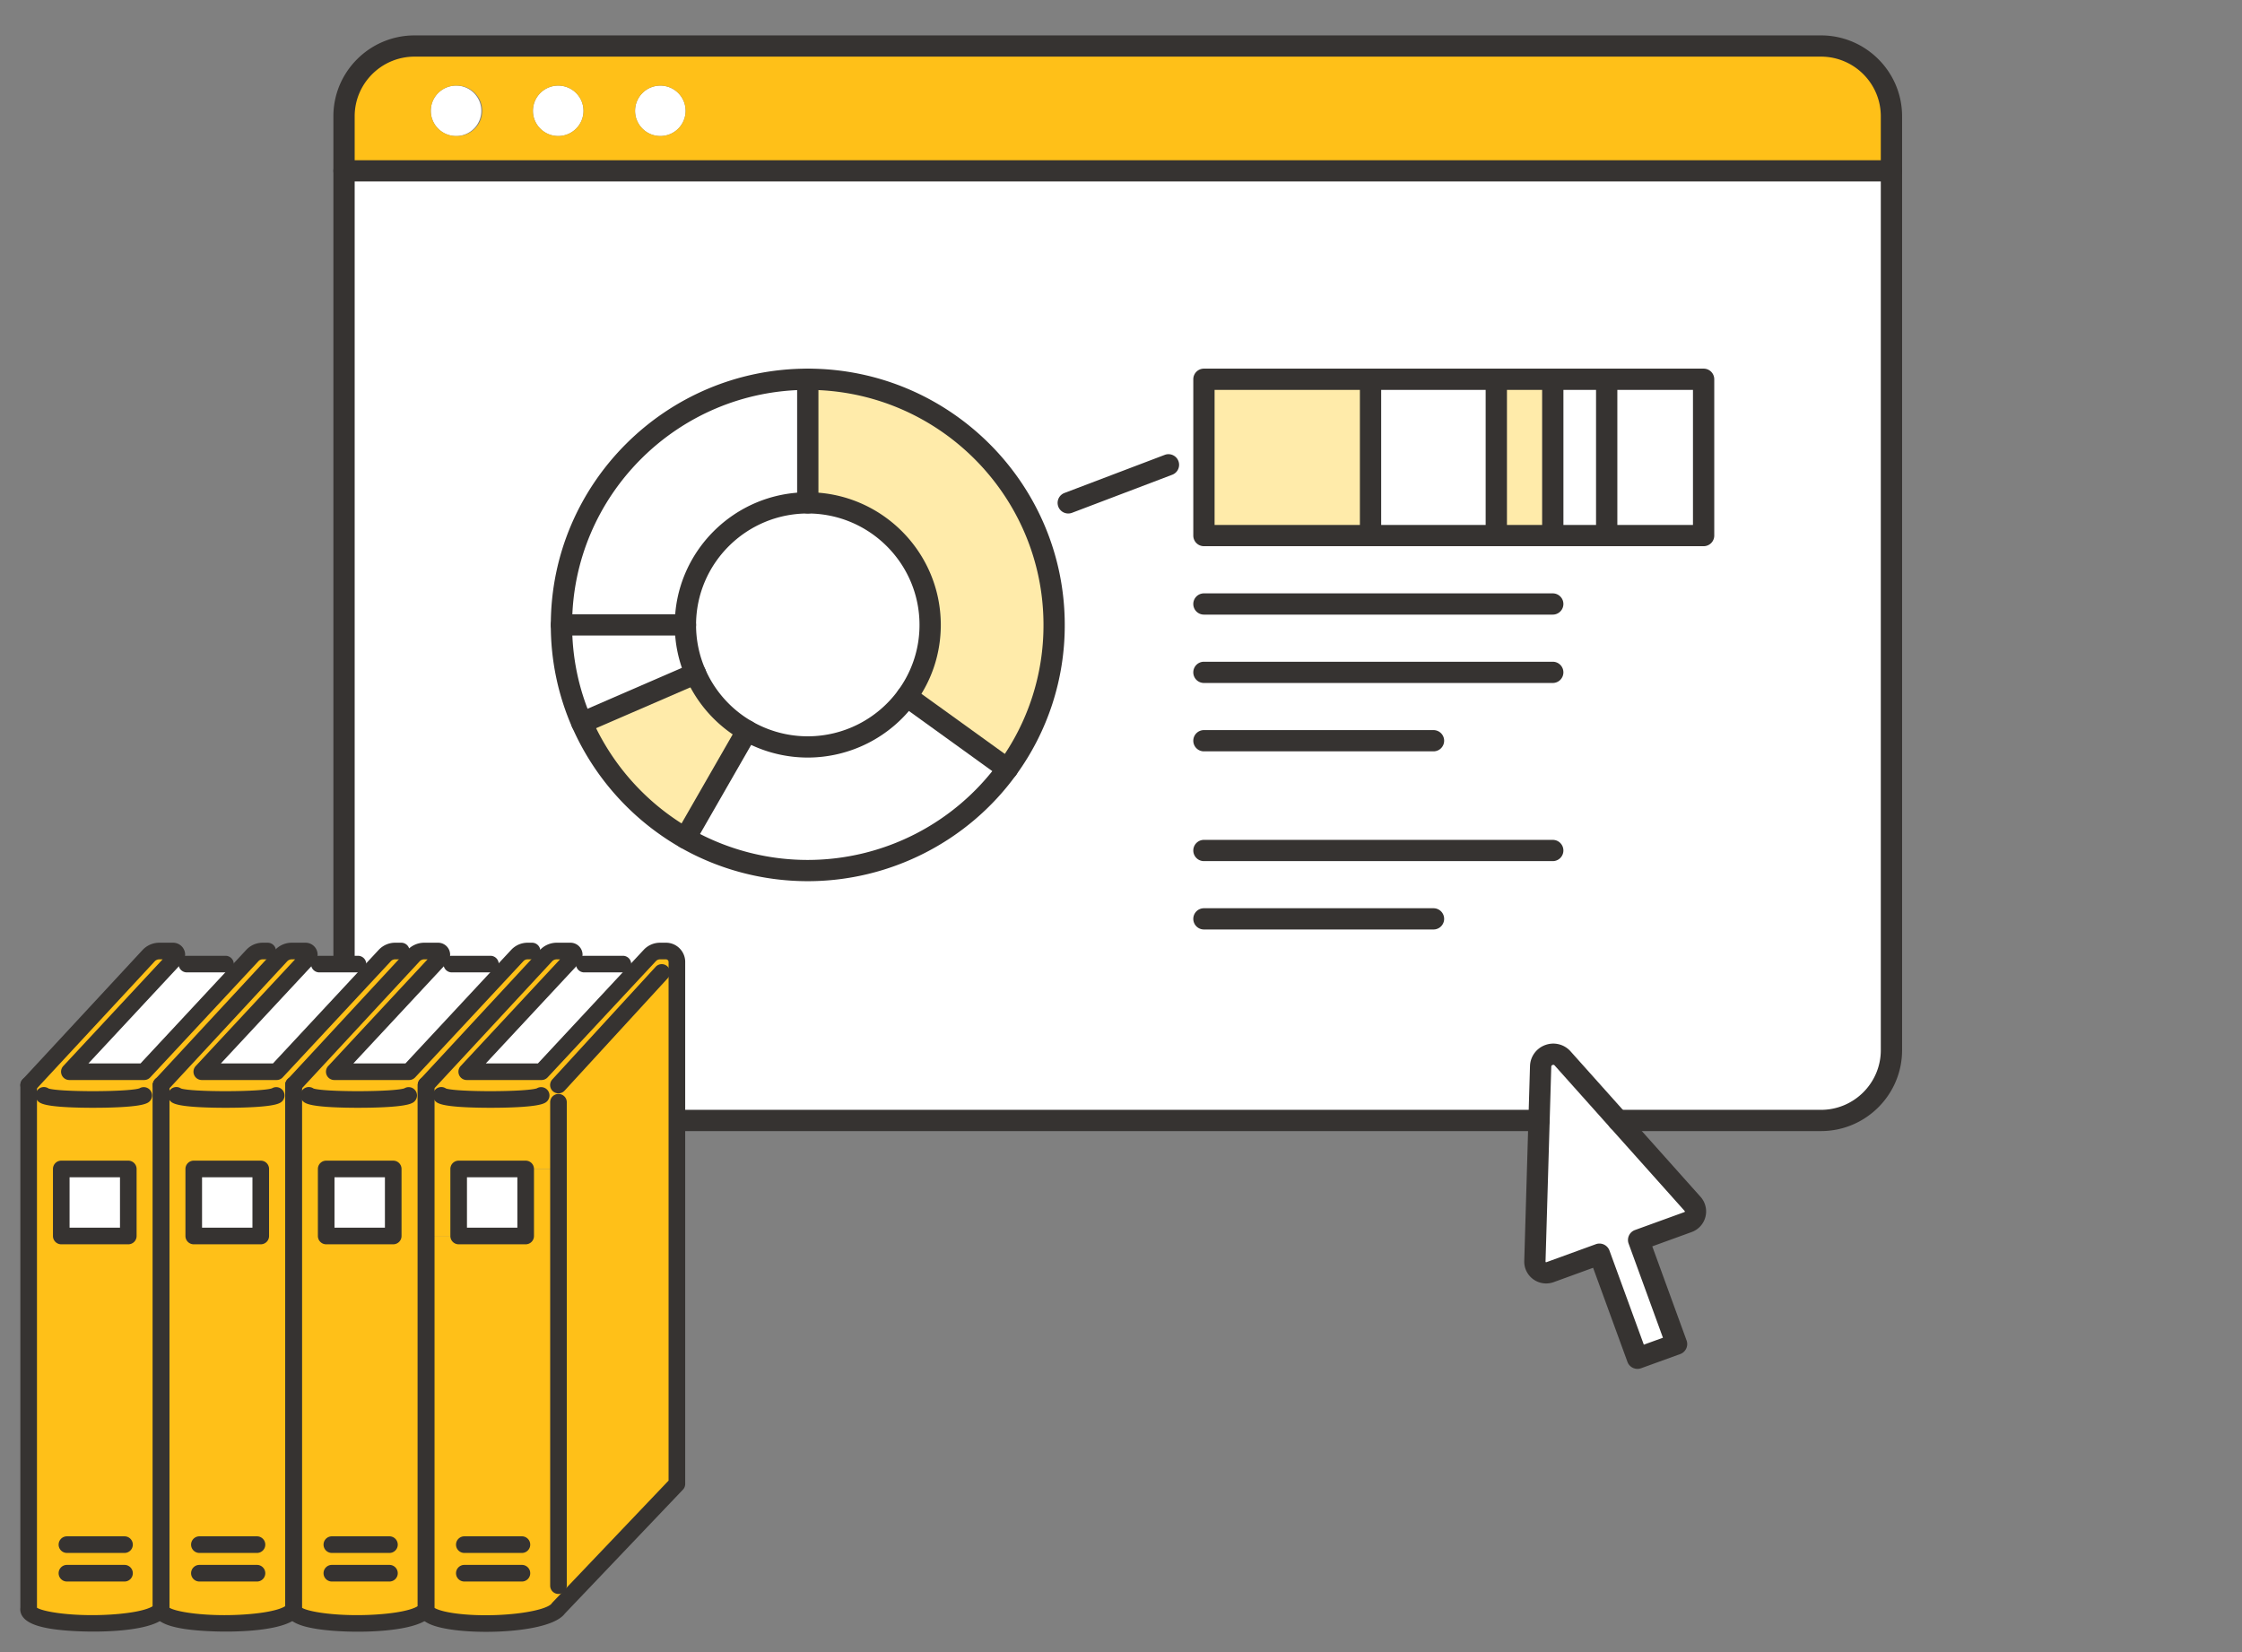 <svg xmlns="http://www.w3.org/2000/svg" width="190" height="140" fill="none" viewBox="0 0 190 140"><rect x="0" y="0" width="190" height="140" fill="#808080" stroke="none"/><g clip-path="url(#a)"><path fill="#fff" d="M144.374 32.138h-8.214v13.247h8.214V32.138Z"/><path fill="#fff" d="M136.16 32.138h-4.569v13.247h4.569V32.138Z"/><path fill="#fff" d="m130.076 106.878.352-11.929.135-4.583c.031-.959 1.222-1.39 1.863-.675l4.7 5.258 6.319 7.076a.956.956 0 0 1-.388 1.533l-4.19 1.521 3.216 8.82-3.315 1.201-3.221-8.82-4.19 1.524a.954.954 0 0 1-1.281-.926Z"/><path fill="#FFEBAA" d="M131.591 32.138h-4.786v13.247h4.786V32.138Z"/><path fill="#fff" d="M126.806 32.138h-10.659v13.247h10.659V32.138Z"/><path fill="#FFEBAA" d="M116.147 32.138h-14.118v13.247h14.118V32.138Z"/><path fill="#fff" d="M132.426 89.69c-.641-.714-1.832-.283-1.863.675l-.136 4.584H35.132c-3.302 0-5.977-2.667-5.977-5.96V14.48h131.137v74.51c0 3.293-2.675 5.96-5.972 5.96h-17.194l-4.7-5.258Zm-30.397-44.305h42.345V32.138h-42.345v13.247ZM85.371 65.154a20.655 20.655 0 0 0 3.96-12.199c0-11.497-9.346-20.817-20.875-20.817s-20.875 9.32-20.875 20.817c0 2.951.613 5.753 1.723 8.295h.005a20.907 20.907 0 0 0 8.773 9.774 20.821 20.821 0 0 0 10.374 2.748c6.96 0 13.126-3.396 16.915-8.618Z"/><path fill="#fff" d="M68.456 42.614c5.724 0 10.37 4.633 10.37 10.341 0 2.263-.73 4.354-1.97 6.06a10.351 10.351 0 0 1-8.4 4.281c-1.876 0-3.635-.495-5.15-1.367a10.338 10.338 0 0 1-4.363-4.854 10.27 10.27 0 0 1-.857-4.12c0-5.708 4.642-10.34 10.37-10.34Z"/><path fill="#FFEBAA" d="M89.331 52.955c0 4.557-1.466 8.771-3.96 12.199l-8.511-6.135-.005-.005a10.258 10.258 0 0 0 1.971-6.059c0-5.708-4.646-10.34-10.37-10.34V32.137c11.53 0 20.875 9.32 20.875 20.817Z"/><path fill="#fff" d="m76.86 59.019 8.511 6.135a20.854 20.854 0 0 1-16.915 8.618c-3.775 0-7.316-.998-10.374-2.748l.004-.005 5.22-9.09a10.288 10.288 0 0 0 5.15 1.367c3.455 0 6.518-1.687 8.399-4.282l.004.005Z"/><path fill="#FFEBAA" d="M58.944 57.075a10.337 10.337 0 0 0 4.361 4.854l-5.218 9.09-.005.005a20.908 20.908 0 0 1-8.773-9.774l9.635-4.175Z"/><path fill="#fff" d="M55.962 11.528a2.14 2.14 0 0 0 2.142-2.136 2.14 2.14 0 0 0-2.142-2.137 2.14 2.14 0 0 0-2.143 2.137c0 1.18.96 2.136 2.143 2.136Z"/><path fill="#fff" d="M68.456 32.138v10.476c-5.728 0-10.37 4.633-10.37 10.341H47.581c0-11.497 9.346-20.817 20.875-20.817Z"/><path fill="#fff" d="M58.086 52.955c0 1.467.307 2.861.857 4.12L49.31 61.25h-.005a20.667 20.667 0 0 1-1.723-8.295h10.505Z"/><path fill="#fff" d="M47.306 11.528a2.14 2.14 0 0 0 2.143-2.136 2.14 2.14 0 0 0-2.143-2.137 2.14 2.14 0 0 0-2.142 2.137c0 1.18.959 2.136 2.142 2.136Z"/><path fill="#fff" d="M40.788 9.392a2.138 2.138 0 0 1-2.138 2.136 2.139 2.139 0 0 1-2.142-2.136c0-1.179.956-2.137 2.142-2.137 1.182 0 2.138.958 2.138 2.137Z"/><path fill="#FFC018" d="M49.449 9.392c0-1.179-.961-2.137-2.143-2.137a2.142 2.142 0 0 0-2.143 2.137c0 1.178.961 2.136 2.143 2.136a2.141 2.141 0 0 0 2.143-2.136ZM38.65 11.528a2.138 2.138 0 1 0 0-4.273 2.139 2.139 0 0 0-2.142 2.137c0 1.178.956 2.136 2.142 2.136Zm19.454-2.136c0-1.179-.96-2.137-2.142-2.137a2.141 2.141 0 0 0-2.143 2.137c0 1.178.961 2.136 2.143 2.136a2.141 2.141 0 0 0 2.142-2.136Zm102.188 5.087H29.155V9.855c0-3.288 2.675-5.955 5.977-5.955H154.32c3.297 0 5.972 2.667 5.972 5.955v4.624Z"/><path fill="#363331" d="M154.32 95.849h-17.194a.9.9 0 0 1-.902-.9.9.9 0 0 1 .902-.9h17.194c2.796 0 5.07-2.27 5.07-5.06V9.855c0-2.788-2.274-5.056-5.07-5.056H35.132c-2.798 0-5.075 2.268-5.075 5.056v79.134c0 2.79 2.277 5.06 5.075 5.06h95.296a.9.9 0 1 1 .004 1.8h-95.3c-3.793 0-6.879-3.078-6.879-6.86V9.855C28.253 6.075 31.34 3 35.132 3H154.32c3.79 0 6.874 3.075 6.874 6.855v79.134c0 3.782-3.084 6.86-6.874 6.86Z"/><path fill="#363331" d="M160.292 15.379H29.155a.9.9 0 1 1 0-1.8h131.137a.9.9 0 0 1 .902.9.9.9 0 0 1-.902.9Z"/><path fill="#363331" d="M68.456 74.672c-3.802 0-7.544-.992-10.823-2.868a21.92 21.92 0 0 1-9.117-10.118.904.904 0 0 1-.039-.077 21.494 21.494 0 0 1-1.798-8.654c0-11.974 9.77-21.716 21.777-21.716 12.008 0 21.777 9.741 21.777 21.716a21.49 21.49 0 0 1-4.132 12.727c-4.083 5.629-10.68 8.99-17.645 8.99ZM50.1 60.815c.013.025.026.05.037.076a20.103 20.103 0 0 0 8.395 9.353 20.012 20.012 0 0 0 9.925 2.628 20.048 20.048 0 0 0 16.184-8.245 19.707 19.707 0 0 0 3.79-11.672c0-10.982-8.96-19.917-19.974-19.917-11.013 0-19.973 8.935-19.973 19.917 0 2.733.544 5.377 1.616 7.86Z"/><path fill="#363331" d="M68.456 64.196a11.288 11.288 0 0 1-10.34-6.762 11.115 11.115 0 0 1-.932-4.479c0-6.198 5.057-11.24 11.272-11.24 6.216 0 11.272 5.042 11.272 11.24 0 2.383-.74 4.66-2.143 6.587a11.304 11.304 0 0 1-9.129 4.654Zm0-20.682c-5.22 0-9.468 4.235-9.468 9.441 0 1.308.264 2.574.782 3.761a9.482 9.482 0 0 0 8.686 5.68 9.494 9.494 0 0 0 7.668-3.909 9.342 9.342 0 0 0 1.8-5.532c0-5.206-4.247-9.441-9.468-9.441Z"/><path fill="#363331" d="M68.456 43.514a.9.9 0 0 1-.902-.9V32.138a.9.9 0 0 1 .902-.9.9.9 0 0 1 .902.9v10.476a.9.9 0 0 1-.902.9Z"/><path fill="#363331" d="M85.37 66.054a.9.9 0 0 1-.528-.17l-8.511-6.136a.898.898 0 0 1-.203-1.257.905.905 0 0 1 1.26-.202l8.512 6.136a.898.898 0 0 1-.53 1.629Z"/><path fill="#363331" d="M58.085 71.92a.9.9 0 0 1-.782-1.347l5.22-9.091a.904.904 0 0 1 1.23-.334.898.898 0 0 1 .335 1.228l-5.219 9.09a.903.903 0 0 1-.784.453Z"/><path fill="#363331" d="M49.309 62.15a.9.9 0 0 1-.31-1.746l9.585-4.154a.904.904 0 0 1 1.187.467.899.899 0 0 1-.468 1.184l-9.635 4.174a.903.903 0 0 1-.36.074Z"/><path fill="#363331" d="M58.086 53.855H47.581a.9.9 0 0 1-.902-.9.9.9 0 0 1 .902-.9h10.505c.498 0 .903.404.903.9 0 .497-.404.9-.903.9Z"/><path fill="#363331" d="M144.374 46.285h-42.345a.9.9 0 0 1-.902-.9V32.138a.9.9 0 0 1 .902-.9h42.345a.9.9 0 0 1 .902.9v13.247a.9.9 0 0 1-.902.9Zm-41.443-1.8h40.541V33.038h-40.541v11.447Z"/><path fill="#363331" d="M90.531 43.514a.899.899 0 0 1-.321-1.74l8.493-3.226a.899.899 0 1 1 .642 1.681l-8.493 3.226a.901.901 0 0 1-.32.059Z"/><path fill="#363331" d="M116.147 46.285a.9.9 0 0 1-.902-.9V32.138a.9.9 0 0 1 1.804 0v13.247a.9.9 0 0 1-.902.9Z"/><path fill="#363331" d="M126.805 46.285a.9.9 0 0 1-.902-.9V32.138a.9.9 0 0 1 .902-.9c.499 0 .903.403.903.9v13.247c0 .497-.404.9-.903.9Z"/><path fill="#363331" d="M131.591 46.285a.9.9 0 0 1-.902-.9V32.138a.9.9 0 0 1 .902-.9.9.9 0 0 1 .902.9v13.247a.9.9 0 0 1-.902.9Z"/><path fill="#363331" d="M136.16 46.285a.9.9 0 0 1-.902-.9V32.138a.9.9 0 0 1 .902-.9c.499 0 .903.403.903.9v13.247c0 .497-.404.9-.903.9Z"/><path fill="#363331" d="M131.591 52.083h-29.562a.9.9 0 0 1-.902-.9.9.9 0 0 1 .902-.9h29.562a.9.9 0 1 1 0 1.8Z"/><path fill="#363331" d="M131.591 57.876h-29.562a.9.9 0 0 1-.902-.9.9.9 0 0 1 .902-.9h29.562a.9.9 0 1 1 0 1.8Z"/><path fill="#363331" d="M121.483 63.67h-19.454a.9.9 0 0 1-.902-.9.9.9 0 0 1 .902-.9h19.454a.9.9 0 0 1 .902.9.9.9 0 0 1-.902.9Z"/><path fill="#363331" d="M131.591 72.972h-29.562a.9.9 0 0 1-.902-.9.9.9 0 0 1 .902-.9h29.562a.9.9 0 1 1 0 1.8Z"/><path fill="#363331" d="M121.483 78.765h-19.454a.9.9 0 0 1-.902-.9.9.9 0 0 1 .902-.9h19.454a.9.9 0 0 1 .902.9.9.9 0 0 1-.902.9Z"/><path fill="#363331" d="M138.767 116a.902.902 0 0 1-.847-.592l-2.912-7.975-3.342 1.217a1.866 1.866 0 0 1-1.729-.243 1.848 1.848 0 0 1-.763-1.559l.487-16.509a1.957 1.957 0 0 1 1.298-1.784 1.961 1.961 0 0 1 2.139.537l4.701 5.258h.001l6.319 7.076a1.858 1.858 0 0 1-.75 2.976l-3.346 1.215 2.908 7.975a.902.902 0 0 1-.54 1.153l-3.316 1.201a.893.893 0 0 1-.308.054Zm-3.22-10.62a.907.907 0 0 1 .848.592l2.912 7.976 1.62-.587-2.908-7.975a.9.9 0 0 1 .539-1.153l4.191-1.52c.006-.002.026-.009.033-.039.008-.031-.006-.046-.013-.054l-11.017-12.33c-.02-.022-.073-.083-.178-.044-.106.039-.109.122-.11.15l-.487 16.508c0 .015-.001.032.021.048.024.017.042.01.052.007l4.188-1.524a.891.891 0 0 1 .309-.055Z"/></g><path fill="#fff" d="m53.644 82.495-7.75 8.323h-6.34l9.028-9.693.932.573h3.274l.856.797Z"/><path fill="#fff" d="M44.549 99.06H38.87v5.68h5.679v-5.68Z"/><path fill="#FFC018" d="m48.582 81.125-9.028 9.693h6.339l7.751-8.323 1.425-1.528c.222-.24.536-.376.864-.376h.507c.507 0 .924.416.924.923v44.236l-9.08 9.53-.956-.911v-35.31H38.87v5.681h-2.763V91.948l9.816-10.585.35-.379c.234-.25.56-.393.903-.393h1.172c.278 0 .423.33.234.534Z"/><path fill="#FFC018" d="M47.328 136.284c-1.185 1.744-11.536 1.715-11.22 0V104.74h8.44v-5.68h2.78v35.309l.955.911-.955 1.004Z"/><path fill="#fff" d="m42.418 82.495-7.75 8.323H28.33l9.026-9.693.935.573h3.271l.857.797Z"/><path fill="#fff" d="M33.324 99.06h-5.68v5.68h5.68v-5.68Z"/><path fill="#FFC018" d="M33.324 104.74v-5.68h-5.68v5.68h5.68Zm-8.44-12.792 9.877-10.654.286-.31c.234-.25.56-.393.903-.393h1.174c.278 0 .42.33.231.534l-9.026 9.693h6.34l7.749-8.323 1.424-1.528c.223-.24.537-.376.867-.376h.38l.834.772-9.815 10.585v44.336h-.006c-.333 1.715-11.534 1.715-11.221 0V91.948h.002Z"/><path fill="#fff" d="m26.13 81.125.933.573h3.273l.857.797-7.751 8.323h-6.34l9.029-9.693Z"/><path fill="#fff" d="M22.097 99.06H16.42v5.68h5.678v-5.68Z"/><path fill="#FFC018" d="M22.097 99.06H16.42v5.68h5.678v-5.68Zm-8.441 37.224V91.948l9.836-10.608.33-.356c.232-.25.56-.393.9-.393h1.175c.278 0 .423.33.234.534l-9.029 9.693h6.34l7.75-8.323 1.423-1.528a1.19 1.19 0 0 1 .867-.376h.522l.757.703-9.878 10.654h-.002v44.336h-.007c-.332 1.715-11.534 1.715-11.218 0Z"/><path fill="#fff" d="m5.878 90.818 9.026-9.693.932.573h3.274l.856.797-7.749 8.323h-6.34Z"/><path fill="#fff" d="M10.872 99.06h-5.68v5.68h5.68v-5.68Z"/><path fill="#FFC018" d="m14.903 81.125-9.026 9.693h6.34l7.749-8.323 1.424-1.528c.223-.24.537-.376.865-.376h.429l.808.749-9.836 10.608v44.336h-.007c-.332 1.715-11.536 1.715-11.22 0V91.948h.002l10.164-10.964c.234-.25.56-.393.903-.393h1.172c.278 0 .423.33.233.534ZM5.191 104.74h5.681v-5.68h-5.68v5.68Z"/><path fill="#363331" stroke="#363331" stroke-miterlimit="10" stroke-width=".567" d="M7.921 137.978c-1.517 0-2.947-.115-3.79-.274-.563-.107-2.263-.428-2.123-1.452V91.948a.42.42 0 0 1 .842 0v44.337a.42.42 0 0 1-.005.063c.26.508 3.646 1.032 7.24.701 2.392-.22 3.063-.68 3.144-.826V91.948a.42.42 0 0 1 .841 0v44.337a.433.433 0 0 1-.007.08c-.237 1.222-3.338 1.613-6.142 1.613Z"/><path fill="#363331" d="M7.946 93.59H7.87c-1.776-.002-3.983-.08-4.408-.436a.42.42 0 0 1 .516-.664c.773.357 7.3.344 7.986-.02a.42.42 0 0 1 .577.14.422.422 0 0 1-.14.58c-.585.359-3.251.4-4.455.4Z"/><path stroke="#363331" stroke-miterlimit="10" stroke-width=".567" d="M7.946 93.591H7.87c-1.776-.003-3.983-.081-4.408-.437a.42.42 0 0 1 .516-.664c.773.357 7.3.344 7.986-.02a.42.42 0 0 1 .577.14.422.422 0 0 1-.14.58c-.585.359-3.251.4-4.455.4Z"/><path fill="#363331" stroke="#363331" stroke-miterlimit="10" stroke-width=".567" d="M2.431 92.368a.42.42 0 0 1-.308-.706l10.164-10.964a1.662 1.662 0 0 1 1.211-.528h1.172a.74.74 0 0 1 .542 1.241l-8.367 8.986h5.19l9.048-9.717c.301-.324.729-.51 1.172-.51h.43a.42.42 0 0 1 0 .841h-.43a.763.763 0 0 0-.556.243l-9.174 9.85a.42.42 0 0 1-.308.135h-6.34a.421.421 0 0 1-.307-.708l8.865-9.52h-.937a.817.817 0 0 0-.594.26L2.74 92.234a.42.42 0 0 1-.309.135Z"/><path fill="#363331" stroke="#363331" stroke-miterlimit="10" stroke-width=".567" d="M19.11 82.118h-3.274a.42.42 0 0 1 0-.841h3.274a.42.42 0 0 1 0 .841Z"/><path fill="#363331" stroke="#363331" stroke-miterlimit="10" stroke-width=".567" d="M10.873 105.16H5.192a.42.42 0 0 1-.421-.421v-5.68a.42.42 0 0 1 .42-.421h5.682a.42.42 0 0 1 .42.42v5.681a.42.42 0 0 1-.42.421Zm-5.26-.841h4.839v-4.84h-4.84v4.84Z"/><path fill="#363331" stroke="#363331" stroke-miterlimit="10" stroke-width=".567" d="M10.553 131.314H5.672a.42.42 0 1 1 0-.841h4.88a.42.42 0 1 1 0 .841Z"/><path fill="#363331" stroke="#363331" stroke-miterlimit="10" stroke-width=".567" d="M10.553 133.736H5.672a.42.42 0 1 1 0-.841h4.88a.42.42 0 1 1 0 .841Z"/><path fill="#363331" stroke="#363331" stroke-miterlimit="10" stroke-width=".567" d="M19.147 137.978c-1.517 0-2.947-.115-3.789-.274-.564-.107-2.263-.428-2.123-1.452V91.948a.42.42 0 0 1 .842 0v44.337a.418.418 0 0 1-.005.063c.26.508 3.647 1.033 7.242.701 2.39-.22 3.06-.68 3.14-.826V91.948a.42.42 0 0 1 .841 0v44.337a.433.433 0 0 1-.007.08c-.237 1.222-3.338 1.613-6.14 1.613Z"/><path fill="#363331" d="M19.173 93.59h-.076c-1.776-.002-3.983-.08-4.409-.436a.42.42 0 0 1 .517-.664c.773.357 7.3.344 7.986-.02a.42.42 0 0 1 .577.14.422.422 0 0 1-.14.58c-.586.359-3.251.4-4.455.4Z"/><path stroke="#363331" stroke-miterlimit="10" stroke-width=".567" d="M19.173 93.591h-.076c-1.776-.003-3.983-.081-4.409-.437a.42.42 0 0 1 .517-.664c.773.357 7.3.344 7.986-.02a.42.42 0 0 1 .577.14.422.422 0 0 1-.14.58c-.586.359-3.251.4-4.455.4Z"/><path fill="#363331" stroke="#363331" stroke-miterlimit="10" stroke-width=".567" d="M13.656 92.368a.42.42 0 0 1-.308-.707l10.166-10.963c.31-.335.75-.528 1.209-.528h1.174a.74.74 0 0 1 .542 1.241l-8.37 8.986h5.19l9.048-9.717c.305-.324.733-.51 1.175-.51h.522a.42.42 0 0 1 0 .841h-.522a.772.772 0 0 0-.56.244l-9.172 9.85a.42.42 0 0 1-.308.134h-6.34a.42.42 0 0 1-.308-.708l8.867-9.52h-.938a.807.807 0 0 0-.592.259l-.33.356-9.836 10.608a.42.42 0 0 1-.31.135Z"/><path fill="#363331" stroke="#363331" stroke-miterlimit="10" stroke-width=".567" d="M30.336 82.118h-3.274a.42.42 0 0 1 0-.841h3.274a.42.42 0 1 1 0 .841Z"/><path fill="#363331" stroke="#363331" stroke-miterlimit="10" stroke-width=".567" d="M22.097 105.16H16.42a.42.42 0 0 1-.421-.421v-5.68a.42.42 0 0 1 .42-.421h5.68a.42.42 0 0 1 .42.42v5.681a.42.42 0 0 1-.42.421Zm-5.258-.841h4.838v-4.84h-4.838v4.84Z"/><path fill="#363331" stroke="#363331" stroke-miterlimit="10" stroke-width=".567" d="M21.777 131.314h-4.879a.42.42 0 1 1 0-.841h4.88a.42.42 0 1 1 0 .841Z"/><path fill="#363331" stroke="#363331" stroke-miterlimit="10" stroke-width=".567" d="M21.777 133.736h-4.879a.42.42 0 1 1 0-.841h4.88a.42.42 0 1 1 0 .841Z"/><path fill="#363331" stroke="#363331" stroke-miterlimit="10" stroke-width=".567" d="M30.326 137.988c-1.434 0-2.809-.108-3.736-.283-.566-.106-2.27-.427-2.13-1.453V91.948a.42.42 0 0 1 .842 0v44.337a.417.417 0 0 1-.005.063c.26.508 3.646 1.032 7.24.701 2.392-.22 3.063-.68 3.144-.826V91.948a.42.42 0 1 1 .841 0v44.337a.425.425 0 0 1-.008.08c-.23 1.192-3.326 1.623-6.188 1.623Z"/><path fill="#363331" d="M30.398 93.59h-.077c-1.776-.002-3.982-.08-4.408-.436a.42.42 0 0 1 .517-.664c.773.357 7.3.344 7.986-.02a.42.42 0 0 1 .577.14.422.422 0 0 1-.14.58c-.586.359-3.252.4-4.455.4Z"/><path stroke="#363331" stroke-miterlimit="10" stroke-width=".567" d="M30.398 93.591h-.077c-1.776-.003-3.982-.081-4.408-.437a.42.42 0 0 1 .517-.664c.773.357 7.3.344 7.986-.02a.42.42 0 0 1 .577.14.422.422 0 0 1-.14.58c-.586.359-3.252.4-4.455.4Z"/><path fill="#363331" stroke="#363331" stroke-miterlimit="10" stroke-width=".567" d="M24.883 92.368a.42.42 0 0 1-.308-.707l10.163-10.963a1.662 1.662 0 0 1 1.212-.528h1.174a.737.737 0 0 1 .54 1.241l-8.368 8.986h5.19l9.048-9.717a1.61 1.61 0 0 1 1.175-.51h.38a.42.42 0 0 1 0 .841h-.38a.765.765 0 0 0-.559.243l-9.173 9.85a.421.421 0 0 1-.308.135h-6.34a.421.421 0 0 1-.308-.708l8.865-9.52h-.936a.817.817 0 0 0-.595.26l-.285.308-9.878 10.655a.42.42 0 0 1-.31.135Z"/><path fill="#363331" stroke="#363331" stroke-miterlimit="10" stroke-width=".567" d="M41.561 82.118H38.29a.42.42 0 0 1 0-.841h3.272a.42.42 0 1 1 0 .841Z"/><path fill="#363331" stroke="#363331" stroke-miterlimit="10" stroke-width=".567" d="M33.324 105.16h-5.68a.42.42 0 0 1-.421-.421v-5.68a.42.42 0 0 1 .42-.421h5.681a.42.42 0 0 1 .421.42v5.681a.42.42 0 0 1-.42.421Zm-5.26-.841h4.84v-4.84h-4.84v4.84Z"/><path fill="#363331" stroke="#363331" stroke-miterlimit="10" stroke-width=".567" d="M33.004 131.314h-4.881a.42.42 0 1 1 0-.841h4.881a.42.42 0 1 1 0 .841Z"/><path fill="#363331" stroke="#363331" stroke-miterlimit="10" stroke-width=".567" d="M33.004 133.736h-4.881a.42.42 0 1 1 0-.841h4.881a.42.42 0 1 1 0 .841Z"/><path fill="#363331" stroke="#363331" stroke-miterlimit="10" stroke-width=".567" d="M47.328 134.79a.42.42 0 0 1-.42-.42V93.406a.42.42 0 0 1 .841 0v40.964a.42.42 0 0 1-.42.42Z"/><path fill="#363331" d="M41.625 93.59h-.077c-1.776-.002-3.982-.08-4.408-.436a.42.42 0 0 1 .517-.664c.772.357 7.3.344 7.986-.02a.42.42 0 0 1 .577.14.422.422 0 0 1-.14.58c-.586.359-3.252.4-4.455.4Z"/><path stroke="#363331" stroke-miterlimit="10" stroke-width=".567" d="M41.625 93.591h-.077c-1.776-.003-3.982-.081-4.408-.437a.42.42 0 0 1 .517-.664c.772.357 7.3.344 7.986-.02a.42.42 0 0 1 .577.14.422.422 0 0 1-.14.58c-.586.359-3.252.4-4.455.4Z"/><path fill="#363331" stroke="#363331" stroke-miterlimit="10" stroke-width=".567" d="M47.326 92.368a.42.42 0 0 1-.31-.705l8.755-9.541a.42.42 0 1 1 .62.569l-8.755 9.541a.42.42 0 0 1-.31.136Z"/><path fill="#363331" stroke="#363331" stroke-miterlimit="10" stroke-width=".567" d="M52.788 82.118h-3.274a.42.42 0 0 1 0-.841h3.274a.42.42 0 1 1 0 .841Z"/><path fill="#363331" stroke="#363331" stroke-miterlimit="10" stroke-width=".567" d="M44.549 105.16H38.87a.42.42 0 0 1-.42-.421v-5.68a.42.42 0 0 1 .42-.421h5.679a.42.42 0 0 1 .42.42v5.681a.42.42 0 0 1-.42.421Zm-5.258-.841h4.837v-4.84H39.29v4.84Z"/><path fill="#363331" stroke="#363331" stroke-miterlimit="10" stroke-width=".567" d="M44.231 131.314H39.35a.42.42 0 1 1 0-.841h4.881a.42.42 0 1 1 0 .841Z"/><path fill="#363331" stroke="#363331" stroke-miterlimit="10" stroke-width=".567" d="M44.231 133.736H39.35a.42.42 0 1 1 0-.841h4.881a.42.42 0 1 1 0 .841Z"/><path fill="#363331" d="M41.194 138c-1.855 0-3.62-.205-4.566-.593-.85-.349-.987-.813-.941-1.156V91.948c0-.106.04-.209.112-.286l10.167-10.964a1.662 1.662 0 0 1 1.21-.528h1.173a.74.74 0 0 1 .542 1.241l-8.37 8.986h5.19l9.05-9.717c.302-.324.73-.51 1.172-.51h.508c.74 0 1.344.603 1.344 1.344v44.235a.422.422 0 0 1-.116.291l-10.015 10.512c-.729.991-3.693 1.448-6.46 1.448Zm-4.666-45.887v44.171a.425.425 0 0 1-.006.076c.033.095.48.432 2.031.641 3.264.441 7.831-.076 8.427-.953a.372.372 0 0 1 .043-.054l9.92-10.413V81.514a.51.51 0 0 0-.502-.502h-.508a.762.762 0 0 0-.556.242l-9.176 9.85a.42.42 0 0 1-.308.135h-6.339a.421.421 0 0 1-.308-.708l8.867-9.52h-.936a.817.817 0 0 0-.595.26L36.529 92.113Z"/><path stroke="#363331" stroke-miterlimit="10" stroke-width=".567" d="M36.108 136.284h.002M41.194 138c-1.855 0-3.62-.205-4.566-.593-.85-.349-.987-.813-.941-1.156V91.948c0-.106.04-.209.112-.286l10.167-10.964a1.662 1.662 0 0 1 1.21-.528h1.173a.74.74 0 0 1 .542 1.241l-8.37 8.986h5.19l9.05-9.717c.302-.324.73-.51 1.172-.51h.508c.74 0 1.344.603 1.344 1.344v44.235a.422.422 0 0 1-.116.291l-10.015 10.512c-.729.991-3.693 1.448-6.46 1.448Zm-4.666-45.887v44.171a.425.425 0 0 1-.006.076c.033.095.48.432 2.031.641 3.264.441 7.831-.076 8.427-.953a.372.372 0 0 1 .043-.054l9.92-10.413V81.514a.51.51 0 0 0-.502-.502h-.508a.762.762 0 0 0-.556.242l-9.176 9.85a.42.42 0 0 1-.308.135h-6.339a.421.421 0 0 1-.308-.708l8.867-9.52h-.936a.817.817 0 0 0-.595.26L36.529 92.113Z"/><defs><clipPath id="a"><path fill="#fff" d="M28 3h134v113H28z"/></clipPath></defs></svg>